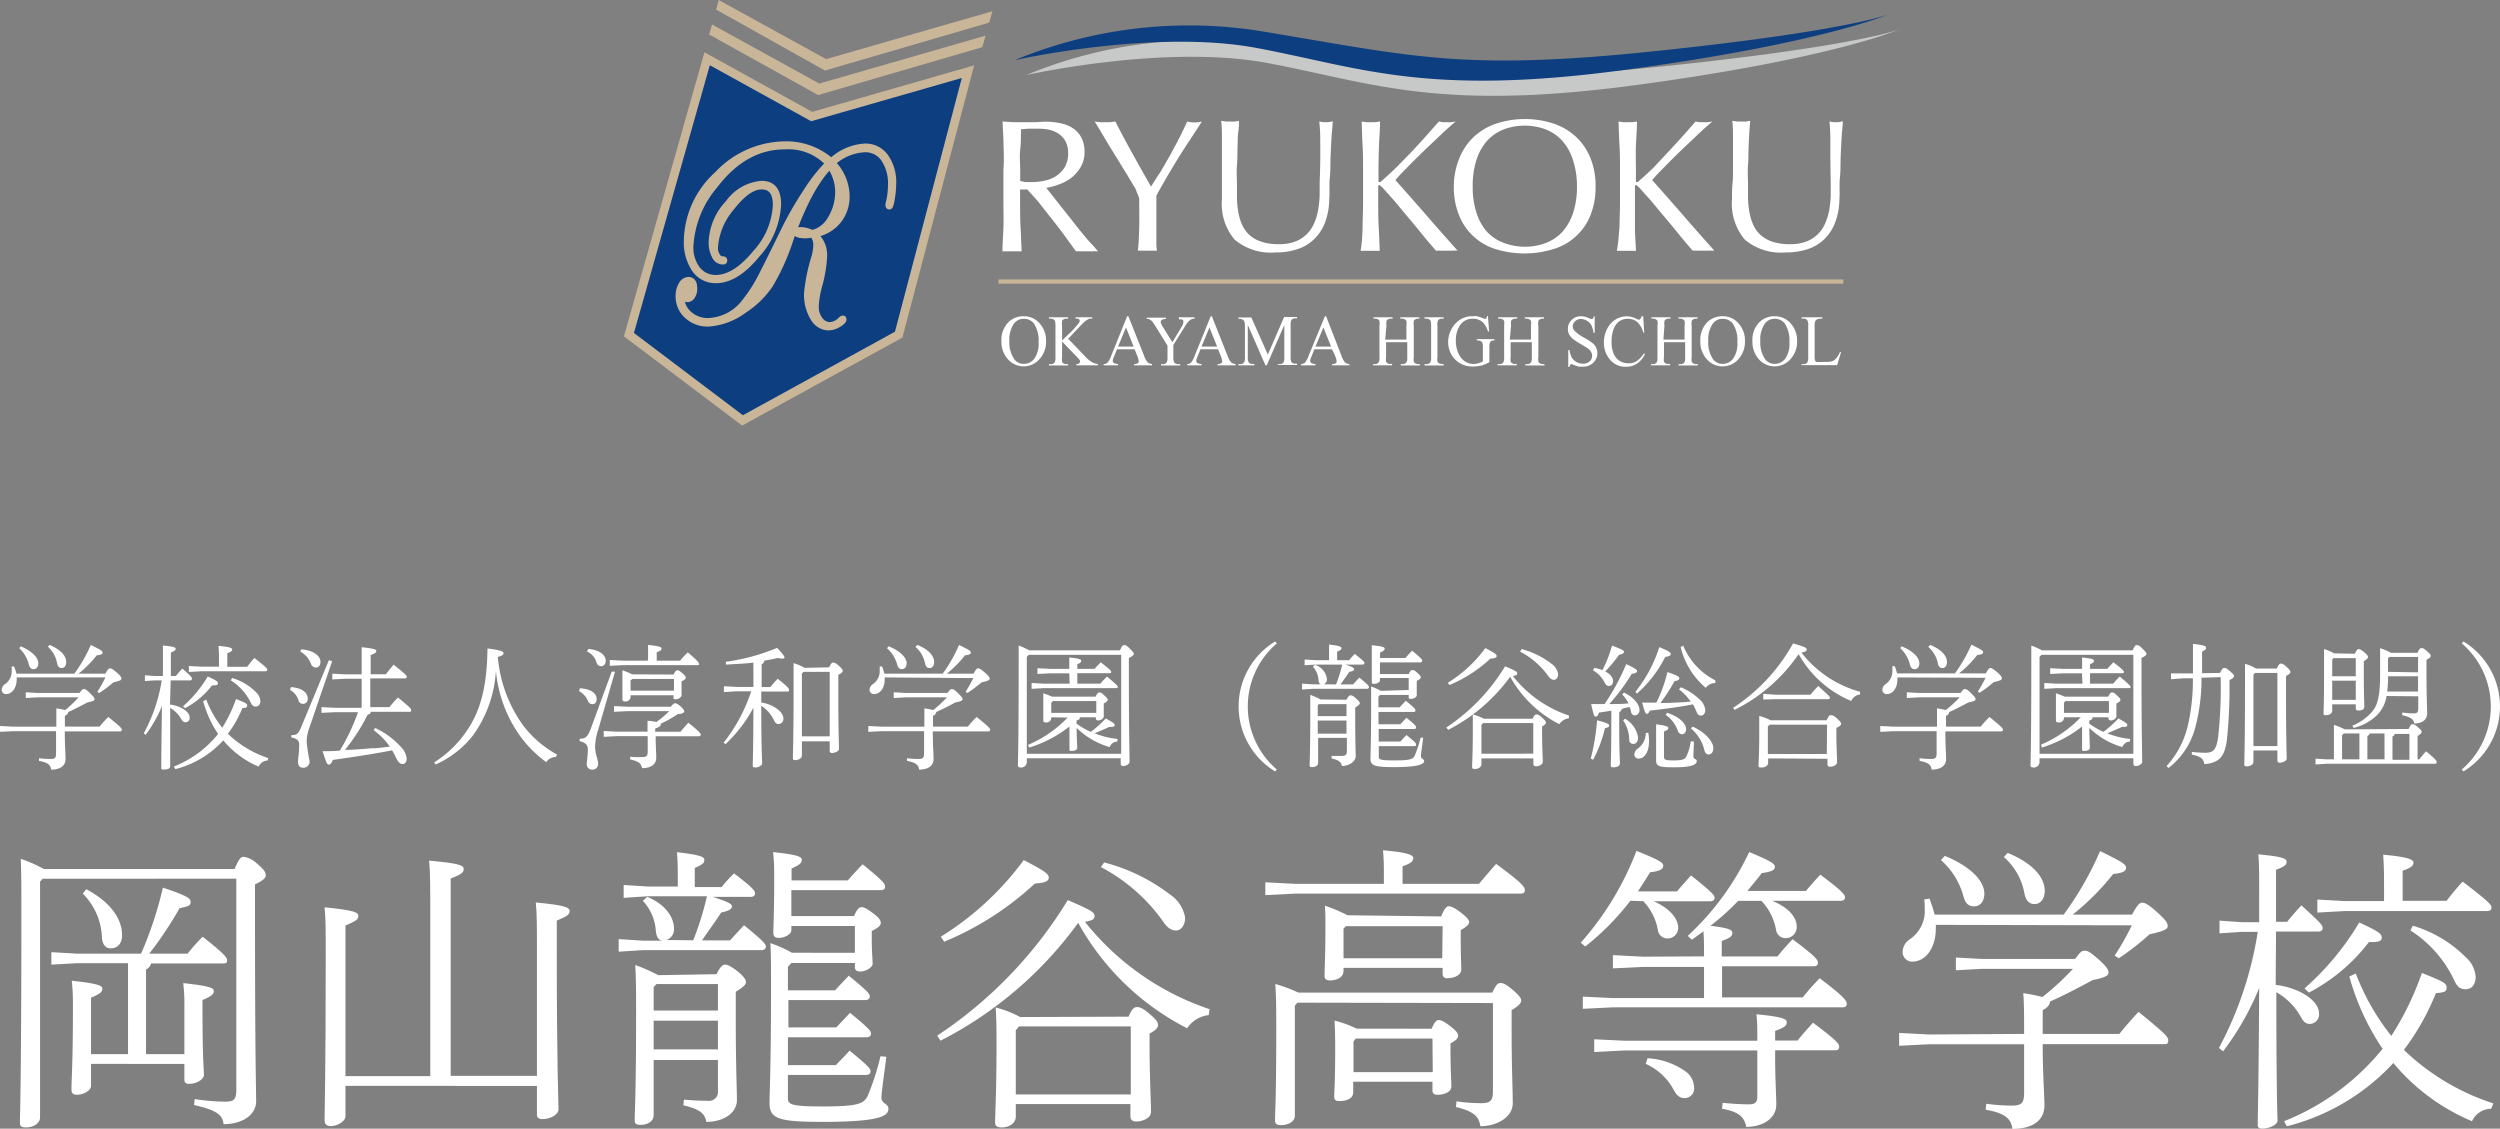 <svg xmlns="http://www.w3.org/2000/svg" viewBox="0 0 260.88 117.78"><rect x="0" y="0" width="260.88" height="117.78" fill="#808080" stroke="none"/><defs><style>.cls-1{fill:#c7c8c8;}.cls-2,.cls-4{fill:#0d3e80;}.cls-3{fill:#fff;}.cls-4,.cls-5,.cls-6{stroke:#c9b598;}.cls-4{stroke-width:0.91px;}.cls-5,.cls-7{fill:#c9b598;}.cls-5{stroke-linecap:round;stroke-linejoin:round;stroke-width:0.62px;}.cls-6{fill:none;stroke-width:0.44px;}</style></defs><g id="レイヤー_1" data-name="レイヤー 1"><path class="cls-1" d="M198.25,3.05s-4.17,1.72-24.2,3.82-25.23.61-40.5-1.94a47.47,47.47,0,0,0-26.48,2.91s14.49-3.27,25.22-1.26,17.6,5.08,38.25,2.32S198.25,3.05,198.25,3.05Z"/><path class="cls-2" d="M197.06,1.5s-4.17,1.72-24.19,3.82-25.24.6-40.52-1.94a47.5,47.5,0,0,0-26.47,2.9S120.37,3,131.1,5s17.61,5.08,38.25,2.32S197.06,1.5,197.06,1.5Z"/><path class="cls-3" d="M106.87,33a2.12,2.12,0,0,1,1.61.74,2.64,2.64,0,0,1,.68,1.85,2.68,2.68,0,0,1-.69,1.89,2.19,2.19,0,0,1-3.3,0,2.69,2.69,0,0,1-.67-1.9,2.63,2.63,0,0,1,.77-2A2.24,2.24,0,0,1,106.87,33Zm-.06.27a1.25,1.25,0,0,0-1,.5,2.91,2.91,0,0,0-.48,1.81,3.1,3.1,0,0,0,.5,1.89,1.2,1.2,0,0,0,1,.5,1.35,1.35,0,0,0,1.11-.55,2.76,2.76,0,0,0,.44-1.73,3.23,3.23,0,0,0-.48-1.92A1.3,1.3,0,0,0,106.81,33.27Z"/><path class="cls-3" d="M111.47,35.35l1.75,1.83a3.25,3.25,0,0,0,.74.62,1.38,1.38,0,0,0,.61.18v.14h-2.26V38a.46.46,0,0,0,.29-.07.21.21,0,0,0,.09-.16.29.29,0,0,0,0-.16,1.6,1.6,0,0,0-.21-.26l-1.65-1.71v1.62a1.7,1.7,0,0,0,0,.5.32.32,0,0,0,.15.16.59.59,0,0,0,.32.08h.16v.14h-2V38h.17a.51.51,0,0,0,.43-.18,1.21,1.21,0,0,0,.08-.56V34a1.83,1.83,0,0,0-.05-.51.33.33,0,0,0-.14-.15.62.62,0,0,0-.32-.09h-.17v-.14h2v.14h-.16a.72.72,0,0,0-.32.08.27.27,0,0,0-.15.18,1.62,1.62,0,0,0,0,.49v1.53l.48-.47a9.73,9.73,0,0,0,1.26-1.34.45.45,0,0,0,.1-.26.22.22,0,0,0-.08-.15.37.37,0,0,0-.24-.06h-.11v-.14h1.74v.14a1.26,1.26,0,0,0-.28,0,1.85,1.85,0,0,0-.31.16,2.58,2.58,0,0,0-.44.38c-.06.05-.29.3-.72.75Z"/><path class="cls-3" d="M118.4,36.45h-1.84l-.32.79a1,1,0,0,0-.12.43.25.25,0,0,0,.1.2.8.8,0,0,0,.45.11v.14h-1.5V38a.74.74,0,0,0,.39-.14,2.45,2.45,0,0,0,.39-.72L117.62,33h.13l1.65,4.16a2,2,0,0,0,.37.66.7.7,0,0,0,.45.16v.14h-1.88V38a.61.61,0,0,0,.39-.1.23.23,0,0,0,.1-.2,1.75,1.75,0,0,0-.14-.52Zm-.1-.28-.8-2-.83,2Z"/><path class="cls-3" d="M123,33.11h1.66v.14h-.09a.73.73,0,0,0-.26.08,1,1,0,0,0-.32.25,2.78,2.78,0,0,0-.36.52L122.44,36v1.25a1.11,1.11,0,0,0,.1.58A.54.54,0,0,0,123,38h.16v.14h-2V38h.17a.45.45,0,0,0,.42-.19,1.06,1.06,0,0,0,.08-.54V36.07l-1.3-2.1a4.68,4.68,0,0,0-.32-.46,1.09,1.09,0,0,0-.34-.22.37.37,0,0,0-.2,0v-.14h2v.14h-.1a.65.65,0,0,0-.31.08.29.29,0,0,0-.14.25,1.42,1.42,0,0,0,.22.48l1,1.61.93-1.55a1.17,1.17,0,0,0,.21-.51.32.32,0,0,0,0-.19.33.33,0,0,0-.14-.12.72.72,0,0,0-.29,0Z"/><path class="cls-3" d="M127.11,36.45h-1.84l-.32.79a1.23,1.23,0,0,0-.12.43.25.25,0,0,0,.1.2.8.8,0,0,0,.45.11v.14h-1.5V38a.74.74,0,0,0,.39-.14,2.24,2.24,0,0,0,.39-.72L126.34,33h.12l1.65,4.16a2,2,0,0,0,.37.66.7.7,0,0,0,.45.16v.14h-1.88V38a.61.61,0,0,0,.39-.1.23.23,0,0,0,.1-.2,1.75,1.75,0,0,0-.14-.52Zm-.1-.28-.8-2-.83,2Z"/><path class="cls-3" d="M132.05,38.12l-1.84-4.21v3.34a1.11,1.11,0,0,0,.1.58.51.51,0,0,0,.41.15h.17v.14h-1.66V38h.17a.48.48,0,0,0,.43-.19,1.19,1.19,0,0,0,.08-.54V34a1.35,1.35,0,0,0-.07-.48.47.47,0,0,0-.19-.18.86.86,0,0,0-.42-.07v-.14h1.35L132.3,37l1.7-3.92h1.35v.14h-.16a.49.49,0,0,0-.44.19,1.24,1.24,0,0,0-.07.54v3.27a1.14,1.14,0,0,0,.09.58.54.54,0,0,0,.42.15h.16v.14h-2V38h.17a.48.48,0,0,0,.43-.19,1.24,1.24,0,0,0,.07-.54V33.91l-1.83,4.21Z"/><path class="cls-3" d="M139,36.45h-1.84l-.32.79a1.23,1.23,0,0,0-.12.43.25.25,0,0,0,.1.2.8.8,0,0,0,.45.11v.14h-1.5V38a.74.74,0,0,0,.39-.14,2.24,2.24,0,0,0,.39-.72L138.26,33h.12L140,37.16a1.86,1.86,0,0,0,.36.66.7.7,0,0,0,.45.16v.14H139V38a.58.58,0,0,0,.38-.1.23.23,0,0,0,.1-.2,1.75,1.75,0,0,0-.14-.52Zm-.1-.28-.8-2-.83,2Z"/><path class="cls-3" d="M144.55,35.44h2.21V34a1.82,1.82,0,0,0,0-.5.38.38,0,0,0-.15-.16.62.62,0,0,0-.32-.09h-.17v-.14h2v.14H148a.69.69,0,0,0-.32.08.29.29,0,0,0-.15.19,1.65,1.65,0,0,0,0,.48v3.24a1.82,1.82,0,0,0,0,.5.35.35,0,0,0,.14.16A.64.64,0,0,0,148,38h.17v.14h-2V38h.17a.49.49,0,0,0,.42-.18,1,1,0,0,0,.09-.56V35.71h-2.21v1.53a1.7,1.7,0,0,0,0,.5.35.35,0,0,0,.14.16.61.61,0,0,0,.32.08h.17v.14h-2V38h.17a.49.49,0,0,0,.42-.18,1,1,0,0,0,.09-.56V34a1.7,1.7,0,0,0,0-.5.31.31,0,0,0-.14-.16.62.62,0,0,0-.32-.09h-.17v-.14h2v.14h-.17a.72.72,0,0,0-.32.08.36.36,0,0,0-.15.19,1.65,1.65,0,0,0,0,.48Z"/><path class="cls-3" d="M150.65,38v.14h-2V38h.17a.5.5,0,0,0,.43-.18,1,1,0,0,0,.09-.56V34a1.7,1.7,0,0,0-.05-.5.31.31,0,0,0-.14-.16.66.66,0,0,0-.33-.09h-.17v-.14h2v.14h-.17a.49.49,0,0,0-.42.18A1.12,1.12,0,0,0,150,34v3.24a1.82,1.82,0,0,0,0,.5.45.45,0,0,0,.15.16.61.61,0,0,0,.32.08Z"/><path class="cls-3" d="M155.27,33l.12,1.58h-.12a2.39,2.39,0,0,0-.48-.89,1.47,1.47,0,0,0-1.09-.43,1.55,1.55,0,0,0-1.39.75,2.9,2.9,0,0,0-.39,1.53,3.08,3.08,0,0,0,.26,1.3,1.94,1.94,0,0,0,.69.87,1.61,1.61,0,0,0,.87.27,2,2,0,0,0,1-.27V36.26a1.24,1.24,0,0,0-.06-.49.33.33,0,0,0-.17-.18.92.92,0,0,0-.4-.06v-.14h1.84v.14h-.08a.38.38,0,0,0-.38.19,1.3,1.3,0,0,0-.07.54v1.53a3.55,3.55,0,0,1-.79.34,3.48,3.48,0,0,1-.88.11,2.47,2.47,0,0,1-2.09-.94,2.54,2.54,0,0,1-.54-1.6,2.79,2.79,0,0,1,.3-1.27,2.73,2.73,0,0,1,1-1.11,2.36,2.36,0,0,1,1.24-.32,2.29,2.29,0,0,1,.47,0,4.57,4.57,0,0,1,.6.2,1,1,0,0,0,.27.08.15.15,0,0,0,.11-.07.56.56,0,0,0,.06-.25Z"/><path class="cls-3" d="M157.55,35.44h2.21V34a1.82,1.82,0,0,0,0-.5.38.38,0,0,0-.15-.16.62.62,0,0,0-.32-.09h-.17v-.14h2v.14H161a.72.72,0,0,0-.32.08.29.29,0,0,0-.15.19,1.65,1.65,0,0,0,0,.48v3.24a1.82,1.82,0,0,0,0,.5.42.42,0,0,0,.14.16A.67.67,0,0,0,161,38h.17v.14h-2V38h.17a.48.48,0,0,0,.42-.18,1,1,0,0,0,.09-.56V35.71h-2.21v1.53a1.7,1.7,0,0,0,0,.5.32.32,0,0,0,.15.16.55.55,0,0,0,.31.08h.18v.14h-2V38h.17a.49.49,0,0,0,.42-.18,1,1,0,0,0,.09-.56V34a1.7,1.7,0,0,0,0-.5.31.31,0,0,0-.14-.16.62.62,0,0,0-.32-.09h-.17v-.14h2v.14h-.18a.65.65,0,0,0-.31.08.33.33,0,0,0-.16.19,2.12,2.12,0,0,0,0,.48Z"/><path class="cls-3" d="M166.41,33v1.73h-.13a2.34,2.34,0,0,0-.22-.79,1.18,1.18,0,0,0-.47-.47,1.2,1.2,0,0,0-.62-.18.82.82,0,0,0-.61.24.72.72,0,0,0-.24.53.66.66,0,0,0,.15.42,4.3,4.3,0,0,0,1,.74,6.45,6.45,0,0,1,.91.58,1.43,1.43,0,0,1,.38.47,1.4,1.4,0,0,1,.13.57,1.32,1.32,0,0,1-.42,1,1.46,1.46,0,0,1-1.08.42,2.34,2.34,0,0,1-.39,0,3,3,0,0,1-.45-.13A1.92,1.92,0,0,0,164,38a.17.17,0,0,0-.14.06s-.06.11-.08.23h-.13V36.52h.13a2.35,2.35,0,0,0,.25.81,1.25,1.25,0,0,0,.47.44,1.38,1.38,0,0,0,.7.18.93.93,0,0,0,.69-.25.75.75,0,0,0,.25-.57.88.88,0,0,0-.09-.38,1.37,1.37,0,0,0-.3-.35c-.09-.07-.34-.23-.75-.47a7.29,7.29,0,0,1-.87-.57,1.55,1.55,0,0,1-.39-.47,1.25,1.25,0,0,1-.13-.57,1.27,1.27,0,0,1,.39-.93,1.35,1.35,0,0,1,1-.39,1.92,1.92,0,0,1,.8.2.84.84,0,0,0,.28.09.2.2,0,0,0,.15-.06.42.42,0,0,0,.09-.23Z"/><path class="cls-3" d="M171.47,33l.11,1.7h-.11a2.22,2.22,0,0,0-.62-1.1,1.5,1.5,0,0,0-1-.33,1.52,1.52,0,0,0-.86.25,1.75,1.75,0,0,0-.6.8,3.7,3.7,0,0,0-.22,1.38,3,3,0,0,0,.21,1.18,1.64,1.64,0,0,0,.62.77,1.78,1.78,0,0,0,.95.26,1.59,1.59,0,0,0,.82-.21,2.87,2.87,0,0,0,.78-.83l.1.08a2.45,2.45,0,0,1-.83,1,2,2,0,0,1-1.13.32,2.1,2.1,0,0,1-1.83-.93,2.69,2.69,0,0,1-.49-1.61,3,3,0,0,1,.32-1.38,2.46,2.46,0,0,1,.88-1,2.27,2.27,0,0,1,1.22-.34,2.16,2.16,0,0,1,1,.27.63.63,0,0,0,.21.08.24.24,0,0,0,.16-.07.56.56,0,0,0,.13-.28Z"/><path class="cls-3" d="M173.58,35.44h2.21V34a1.82,1.82,0,0,0,0-.5.33.33,0,0,0-.15-.16.62.62,0,0,0-.32-.09h-.17v-.14h2v.14H177a.72.72,0,0,0-.32.08.32.32,0,0,0-.15.19,1.65,1.65,0,0,0,0,.48v3.24a1.82,1.82,0,0,0,0,.5.38.38,0,0,0,.15.16A.61.61,0,0,0,177,38h.17v.14h-2V38h.17a.5.5,0,0,0,.43-.18,1.21,1.21,0,0,0,.08-.56V35.71h-2.21v1.53a1.7,1.7,0,0,0,0,.5.32.32,0,0,0,.15.16.59.59,0,0,0,.32.08h.17v.14h-2V38h.17a.51.51,0,0,0,.43-.18,1.21,1.21,0,0,0,.08-.56V34a1.41,1.41,0,0,0,0-.5.31.31,0,0,0-.14-.16.62.62,0,0,0-.32-.09h-.17v-.14h2v.14h-.17a.69.69,0,0,0-.32.08.29.29,0,0,0-.15.19,1.54,1.54,0,0,0,0,.48Z"/><path class="cls-3" d="M179.81,33a2.1,2.1,0,0,1,1.6.74,2.6,2.6,0,0,1,.68,1.85,2.72,2.72,0,0,1-.68,1.89,2.2,2.2,0,0,1-3.31,0,2.74,2.74,0,0,1-.67-1.9,2.63,2.63,0,0,1,.77-2A2.26,2.26,0,0,1,179.81,33Zm-.07.27a1.23,1.23,0,0,0-1,.5,2.91,2.91,0,0,0-.48,1.81,3.11,3.11,0,0,0,.49,1.89,1.21,1.21,0,0,0,1,.5,1.35,1.35,0,0,0,1.11-.55,2.76,2.76,0,0,0,.44-1.73,3.16,3.16,0,0,0-.48-1.92A1.3,1.3,0,0,0,179.74,33.27Z"/><path class="cls-3" d="M185.24,33a2.14,2.14,0,0,1,1.61.74,2.64,2.64,0,0,1,.68,1.85,2.68,2.68,0,0,1-.69,1.89,2.2,2.2,0,0,1-3.31,0,2.73,2.73,0,0,1-.66-1.9,2.59,2.59,0,0,1,.77-2A2.22,2.22,0,0,1,185.24,33Zm-.07.27a1.24,1.24,0,0,0-1,.5,2.91,2.91,0,0,0-.48,1.81,3.1,3.1,0,0,0,.5,1.89,1.19,1.19,0,0,0,1,.5,1.36,1.36,0,0,0,1.11-.55,2.77,2.77,0,0,0,.43-1.73,3.16,3.16,0,0,0-.48-1.92A1.28,1.28,0,0,0,185.17,33.27Z"/><path class="cls-3" d="M192,36.74l.12,0-.41,1.36H188V38h.18a.45.45,0,0,0,.43-.2,1.21,1.21,0,0,0,.08-.55V34a1.05,1.05,0,0,0-.1-.59.5.5,0,0,0-.41-.16H188v-.14h2.16v.14a1.34,1.34,0,0,0-.53.07.41.41,0,0,0-.21.2,1.62,1.62,0,0,0-.06.57v3.14a1,1,0,0,0,.06.42.3.3,0,0,0,.13.12,2.67,2.67,0,0,0,.55,0h.34a2.65,2.65,0,0,0,.77-.08,1,1,0,0,0,.4-.3A2.32,2.32,0,0,0,192,36.74Z"/><polygon class="cls-4" points="84.7 12.16 73.79 6.13 65.63 34.92 77.48 43.87 93.78 34.92 101.01 7.48 84.7 12.16"/><path class="cls-3" d="M104.72,15.22c0-.83-.07-1.68-.1-2.54l1.11.07c.37,0,.74,0,1.12,0s.75,0,1.12,0,.74-.05,1.12-.05a7.27,7.27,0,0,1,1.57.16,3.77,3.77,0,0,1,1.3.52,2.62,2.62,0,0,1,.89,1,3.08,3.08,0,0,1,.32,1.47,3,3,0,0,1-.42,1.62,4.1,4.1,0,0,1-1,1.12,5.1,5.1,0,0,1-1.31.68,5.9,5.9,0,0,1-1.26.33l.65.82.92,1.17,1.06,1.33c.36.47.71.91,1.06,1.34s.66.81,1,1.16.54.62.72.81a3.81,3.81,0,0,0-.59,0h-1.15a3.48,3.48,0,0,0-.57,0l-.9-1.24c-.39-.55-.84-1.14-1.32-1.76s-1-1.26-1.48-1.88-1-1.14-1.38-1.58h-.75v1.44c0,.86,0,1.71.05,2.55s.07,1.66.11,2.47c-.3,0-.62,0-1,0s-.66,0-1,0c0-.81.07-1.64.1-2.47s0-1.69,0-2.55V17.76C104.77,16.9,104.76,16.05,104.72,15.22ZM107,19l.72,0a6.31,6.31,0,0,0,1.26-.14,3.65,3.65,0,0,0,1.21-.48,3,3,0,0,0,.91-.92,2.75,2.75,0,0,0,.36-1.46,2.54,2.54,0,0,0-.28-1.27,2.25,2.25,0,0,0-.74-.79,2.84,2.84,0,0,0-1-.41,5.31,5.31,0,0,0-1-.1q-.69,0-1.14,0l-.76.06c0,.72,0,1.44-.08,2.14s0,1.41,0,2.12v1.12A3.49,3.49,0,0,0,107,19Z"/><path class="cls-3" d="M118.48,19.67c-.26-.42-.54-.89-.85-1.41l-1-1.63-1-1.62-.83-1.4-.57-.93.54.07a4.63,4.63,0,0,0,.54,0l.54,0,.54-.07c.58,1.14,1.18,2.26,1.79,3.36s1.25,2.24,1.93,3.43c.3-.47.62-1,1-1.55l1-1.73c.32-.59.64-1.18.94-1.77s.58-1.18.84-1.74a3,3,0,0,0,1.53,0c-.63,1-1.19,1.82-1.69,2.59s-.93,1.47-1.31,2.1-.71,1.19-1,1.7-.54.95-.75,1.36c0,.48,0,1,0,1.55s0,1.09,0,1.62,0,1,0,1.47,0,.81.07,1.09c-.3,0-.62,0-1,0s-.66,0-1,0c.08-.68.12-1.5.14-2.47s0-2,0-3Z"/><path class="cls-3" d="M137.77,14.76a17.12,17.12,0,0,0-.1-2.08l.41.07.4,0a2,2,0,0,0,.59-.1c0,.46-.08,1-.12,1.64s-.07,1.31-.1,2,0,1.47-.08,2.24,0,1.5-.06,2.22a7.2,7.2,0,0,1-.4,2.36,4.85,4.85,0,0,1-1.09,1.76,4.47,4.47,0,0,1-1.74,1.1,6.84,6.84,0,0,1-2.36.37,5.87,5.87,0,0,1-4.28-1.33,5.77,5.77,0,0,1-1.33-4.22c0-.61,0-1.16,0-1.64s0-1,0-1.46c0-1.1,0-2.07,0-2.92s0-1.57-.08-2.16l.51.07.51,0a2.86,2.86,0,0,0,.42,0l.42-.07c0,.29,0,.66-.07,1.13s-.06,1-.08,1.58,0,1.22-.06,1.9,0,1.39,0,2.12c0,.44,0,.91,0,1.38a9.22,9.22,0,0,0,.14,1.4,5.18,5.18,0,0,0,.38,1.29,3.23,3.23,0,0,0,.75,1.08,3.35,3.35,0,0,0,1.24.72,5.46,5.46,0,0,0,1.84.27,4.64,4.64,0,0,0,1.82-.31,3.56,3.56,0,0,0,1.21-.83,3.91,3.91,0,0,0,.73-1.17,6,6,0,0,0,.38-1.4,10.17,10.17,0,0,0,.14-1.45c0-.48,0-.93,0-1.33C137.79,17.2,137.78,15.77,137.77,14.76Z"/><path class="cls-3" d="M142.19,23.69c0-.84.05-1.69.05-2.55V17.76c0-.86,0-1.71-.05-2.54s-.06-1.68-.1-2.54l.49.07a3.59,3.59,0,0,0,.47,0l.47,0,.49-.07c0,.86-.08,1.71-.11,2.54s-.05,1.68-.05,2.54v1.08c0,.11,0,.16.12.16s.14-.06.27-.18c.46-.39.94-.84,1.45-1.33l1.52-1.55c.51-.54,1-1.08,1.51-1.64l1.43-1.62.41.07.39,0a3.59,3.59,0,0,0,.47,0l.48-.07c-.46.39-1,.86-1.55,1.39s-1.16,1.09-1.74,1.65-1.14,1.12-1.67,1.66-1,1-1.32,1.42q1.59,1.78,3.21,3.64c1.07,1.24,2.17,2.48,3.28,3.72a3.81,3.81,0,0,0-.59,0h-1.13a3.44,3.44,0,0,0-.54,0c-.47-.54-1-1.15-1.56-1.85s-1.12-1.36-1.66-2-1-1.23-1.47-1.74-.77-.88-1-1.09-.19-.16-.24-.16-.1,0-.1.12v1.71c0,.86,0,1.71.05,2.55s.07,1.66.11,2.47c-.3,0-.62,0-1,0s-.66,0-1,0C142.13,25.35,142.16,24.52,142.19,23.69Z"/><path class="cls-3" d="M152.3,16.48a6.17,6.17,0,0,1,1.51-2.21,6.49,6.49,0,0,1,2.32-1.37,9.65,9.65,0,0,1,6,0,6.49,6.49,0,0,1,2.32,1.37,6.17,6.17,0,0,1,1.51,2.21,7.71,7.71,0,0,1,.54,3,7.71,7.71,0,0,1-.54,3A6,6,0,0,1,162.08,26a10.28,10.28,0,0,1-6,0,6,6,0,0,1-3.83-3.55,7.71,7.71,0,0,1-.54-3A7.71,7.71,0,0,1,152.3,16.48Zm11.82.15a5.47,5.47,0,0,0-1.15-2,4.69,4.69,0,0,0-1.73-1.15,6.34,6.34,0,0,0-4.27,0,4.69,4.69,0,0,0-1.73,1.15,5.47,5.47,0,0,0-1.15,2,8.78,8.78,0,0,0-.41,2.82,8.72,8.72,0,0,0,.41,2.81,5.51,5.51,0,0,0,1.15,2A4.55,4.55,0,0,0,157,25.37a6.19,6.19,0,0,0,4.27,0A4.55,4.55,0,0,0,163,24.23a5.51,5.51,0,0,0,1.15-2,8.72,8.72,0,0,0,.41-2.81A8.78,8.78,0,0,0,164.12,16.63Z"/><path class="cls-3" d="M169,23.69c0-.84.05-1.69.05-2.55V17.76c0-.86,0-1.71-.05-2.54s-.07-1.68-.1-2.54l.49.07a3.59,3.59,0,0,0,.47,0l.47,0,.49-.07c0,.86-.08,1.71-.11,2.54s0,1.68,0,2.54v1.08c0,.11,0,.16.12.16s.14-.06.27-.18c.46-.39.94-.84,1.45-1.33L174,15.94c.51-.54,1-1.08,1.51-1.64l1.43-1.62.41.07.39,0a3.59,3.59,0,0,0,.47,0l.48-.07c-.46.39-1,.86-1.55,1.39s-1.16,1.09-1.74,1.65-1.14,1.12-1.67,1.66-1,1-1.32,1.42q1.59,1.78,3.21,3.64c1.07,1.24,2.17,2.48,3.28,3.72a3.81,3.81,0,0,0-.59,0h-1.13a3.44,3.44,0,0,0-.54,0c-.47-.54-1-1.15-1.56-1.85s-1.12-1.36-1.66-2-1-1.23-1.47-1.74-.77-.88-1-1.09-.19-.16-.24-.16-.1,0-.1.12v1.71c0,.86,0,1.71,0,2.55s.07,1.66.11,2.47c-.3,0-.62,0-1,0s-.66,0-1,0C168.88,25.35,168.92,24.52,169,23.69Z"/><path class="cls-3" d="M191,14.76a20.42,20.42,0,0,0-.09-2.08l.41.07.39,0a2,2,0,0,0,.59-.1c0,.46-.08,1-.12,1.64s-.07,1.31-.1,2,0,1.47-.08,2.24,0,1.5-.05,2.22a7.19,7.19,0,0,1-.41,2.36,4.83,4.83,0,0,1-1.08,1.76,4.54,4.54,0,0,1-1.74,1.1,6.92,6.92,0,0,1-2.36.37,5.85,5.85,0,0,1-4.28-1.33,5.78,5.78,0,0,1-1.34-4.22c0-.61,0-1.16.05-1.64s.05-1,.05-1.46c0-1.1,0-2.07,0-2.92s0-1.57-.07-2.16l.51.07.5,0a3,3,0,0,0,.43,0l.42-.07c0,.29-.05.66-.08,1.13s-.05,1-.08,1.58,0,1.22-.06,1.9,0,1.39,0,2.12c0,.44,0,.91,0,1.38a10.71,10.71,0,0,0,.14,1.4,6.19,6.19,0,0,0,.38,1.29,3.26,3.26,0,0,0,.76,1.08,3.39,3.39,0,0,0,1.23.72,5.52,5.52,0,0,0,1.85.27,4.59,4.59,0,0,0,1.81-.31,3.56,3.56,0,0,0,1.21-.83,3.72,3.72,0,0,0,.73-1.17,6.6,6.6,0,0,0,.39-1.4,10.15,10.15,0,0,0,.13-1.45c0-.48,0-.93,0-1.33C191,17.2,191,15.77,191,14.76Z"/><path class="cls-5" d="M93.21,19.19a9.76,9.76,0,0,1-.14,1.53c-.09.55-.18.83-.26.83s-.1-.05-.1-.14,0-.06,0-.12a7.65,7.65,0,0,0,.26-2,4.53,4.53,0,0,0-.74-2.71,2.32,2.32,0,0,0-2-1A5.32,5.32,0,0,0,86.88,17a5,5,0,0,1,1.47,3.43,4,4,0,0,1-.93,2.68A4,4,0,0,1,85,24.46a2.77,2.77,0,0,1,1,2.33,14.1,14.1,0,0,1-.53,3.1A9.45,9.45,0,0,0,85.13,32a2.19,2.19,0,0,0,.43,1.36,1.29,1.29,0,0,0,1,.56,1.69,1.69,0,0,0,1.2-.57.48.48,0,0,1,.18-.11c.05,0,.08,0,.08.11s-.19.32-.56.52a2.1,2.1,0,0,1-1,.3,1.87,1.87,0,0,1-1.6-1,4.65,4.65,0,0,1-.65-2.55A19,19,0,0,1,85,26.76a5,5,0,0,0,.18-1.2,1.64,1.64,0,0,0-.38-1.08c-.43.06-.67.08-.73.08-.66,0-1-.11-1-.33s.16-.22.49-.22a2.6,2.6,0,0,1,1.18.31,3,3,0,0,0,1.93-1.48A5.35,5.35,0,0,0,87.46,20a4.66,4.66,0,0,0-.76-2.52l-.1-.17c-1.45,1.47-2.82,4-4.11,7.67a23.13,23.13,0,0,1-2.15,4.78,9.59,9.59,0,0,1-2.73,2.64,7,7,0,0,1-3.7,1.37,3.13,3.13,0,0,1-2.22-.83,2.69,2.69,0,0,1-.88-2.06,2.16,2.16,0,0,1,.31-1.18.85.85,0,0,1,.72-.49c.41,0,.61.3.61.91a1.42,1.42,0,0,1-.21.78.59.59,0,0,1-.5.32c-.34,0-.51-.24-.49-.73,0-.19,0-.29,0-.29s-.16.24-.16.71a2.4,2.4,0,0,0,.81,1.85,2.92,2.92,0,0,0,2,.74,5.05,5.05,0,0,0,3.94-2.17,14.55,14.55,0,0,0,1.32-2c.39-.71,1.26-2.45,2.6-5.2A36.66,36.66,0,0,1,84.12,20a17.41,17.41,0,0,1,2.31-2.94,5.68,5.68,0,0,0-4.55-1.78q-4.18,0-7.29,4.09a10.67,10.67,0,0,0-2.54,6.31,3.72,3.72,0,0,0,.71,2.39A2.38,2.38,0,0,0,74.7,29c1.33,0,2.71-.87,4.13-2.59a8,8,0,0,0,2.13-5c0-1.3-.49-1.95-1.48-1.95s-2,.75-3.17,2.24a7.05,7.05,0,0,0-1.7,4.18,1.42,1.42,0,0,0,.24.83.67.67,0,0,0,.56.35c.11,0,.17,0,.17.12s-.06.11-.19.11a.94.94,0,0,1-.81-.58,3,3,0,0,1-.32-1.43A6.23,6.23,0,0,1,76,21.18a4.73,4.73,0,0,1,3.49-2c1.14,0,1.71.71,1.71,2.14A8.34,8.34,0,0,1,79,26.58q-2.18,2.66-4.29,2.66a2.62,2.62,0,0,1-2.21-1.12,5,5,0,0,1-.83-3,9.56,9.56,0,0,1,3.18-6.93,9.81,9.81,0,0,1,7-3.13,7.13,7.13,0,0,1,4.9,1.76,5.56,5.56,0,0,1,3.52-1.53,2.56,2.56,0,0,1,2.14,1.07A4.59,4.59,0,0,1,93.21,19.19Z"/><line class="cls-6" x1="104.19" y1="29.38" x2="192.35" y2="29.38"/><path class="cls-7" d="M74,3.6,85.37,9.92l17.14-5,.33-1.2-17.35,5L74.3,2.55Z"/><path class="cls-7" d="M74.73,1,86.08,7.36l17.15-5,.33-1.19-17.35,5L75,0Z"/><path class="cls-3" d="M5.88,75.83c0-.85,0-1.44,0-1.91a7.38,7.38,0,0,1,.92.18A12.68,12.68,0,0,0,8.2,72.77H3.92l-1.23.07v-.6l1.23.07H8.3c.26-.35.31-.4.44-.4s.23,0,.63.4.49.51.49.63,0,.22-.74.36c-.66.35-1.48.78-2,1,0,.17-.17.32-.35.4v1.12h3.62c.28-.33.59-.7.92-1,1.33,1.08,1.4,1.19,1.4,1.33s-.08.17-.22.17H6.76c0,1.38.08,2.39.08,2.88,0,.7-.54,1.11-1.5,1.11-.07-.46-.29-.73-1.27-.91l0-.28a8.49,8.49,0,0,0,1.19.08c.5,0,.59-.12.59-.63V76.3H1.4L0,76.37v-.61l1.4.07ZM1.74,70.69a.78.78,0,0,1,0,.22c0,.84-.46,1.52-1.12,1.52A.44.44,0,0,1,.18,72a.73.73,0,0,1,.31-.59A1.6,1.6,0,0,0,1.22,70a3.29,3.29,0,0,0,0-.45l.25,0a5.5,5.5,0,0,1,.25.75H7.76a15.67,15.67,0,0,0,1.72-3c1.08.54,1.22.63,1.22.79s-.14.25-.6.29a11.57,11.57,0,0,1-1.91,1.92H11c.26-.5.37-.56.48-.56s.26.06.7.44.49.51.49.65-.19.24-.85.38a12.32,12.32,0,0,1-1.47,1.11l-.19-.13A13,13,0,0,0,11,70.69Zm.43-3.25C3.43,68,4,68.65,4,69.22c0,.37-.2.61-.48.61s-.42-.16-.51-.49a3.46,3.46,0,0,0-1-1.7Zm3-.14c1.26.52,1.74,1.21,1.74,1.78,0,.4-.19.63-.48.63s-.42-.22-.48-.53A2.92,2.92,0,0,0,5,67.5Z"/><path class="cls-3" d="M17.74,73.52c1.13.14,2.05.75,2.05,1.36a.43.43,0,0,1-.43.49c-.2,0-.31-.11-.46-.36a3.11,3.11,0,0,0-1.14-1.14c0,4.89,0,5.75,0,6.07s-.35.36-.71.36c-.15,0-.22,0-.22-.16,0-.48,0-1.52.07-6.46a13.62,13.62,0,0,1-1.7,3l-.2-.15A17.27,17.27,0,0,0,16.88,71h-.76l-1,.07v-.6l1,.07H17v-.94c0-1.4,0-1.81,0-2.24,1.2.11,1.33.21,1.33.35s-.09.22-.5.38v2.45h.52c.2-.24.4-.48.68-.77,1,.87,1,.94,1,1.06s-.08.17-.22.17h-2ZM21.52,73a11,11,0,0,0,1.67,2.94,14.19,14.19,0,0,0,1.44-3c1.06.42,1.16.49,1.16.69s-.08.22-.5.27a11.64,11.64,0,0,1-1.51,2.67A11,11,0,0,0,28,79.11l-.1.26A1,1,0,0,0,27,80a9.66,9.66,0,0,1-3.7-2.74,10.16,10.16,0,0,1-5,3L18.13,80a11.24,11.24,0,0,0,4.63-3.41,11.77,11.77,0,0,1-1.56-3.41Zm-2.42.7a12.66,12.66,0,0,0,2.58-3.11c.9.42,1.06.53,1.06.72s-.18.21-.53.21h-.08a8.68,8.68,0,0,1-2.82,2.38ZM22.85,69c0-.61,0-1-.05-1.6,1.14.1,1.43.22,1.43.36s-.07.24-.51.4v1.42h2.07c.22-.29.51-.64.76-.92,1.26,1,1.34,1.09,1.34,1.22s-.08.17-.22.17H21l-1.29.07V69.5l1.29.07h1.86Zm1.37,1.75a5.76,5.76,0,0,1,2.51,1.5,1.36,1.36,0,0,1,.44.89c0,.39-.21.59-.48.59s-.4-.14-.52-.41A5.74,5.74,0,0,0,24.09,71Z"/><path class="cls-3" d="M30.37,71.7c1.21.09,1.74.62,1.74,1.19a.49.49,0,0,1-.49.56.47.47,0,0,1-.48-.39A1.77,1.77,0,0,0,30.26,72ZM34.66,69l-2.37,6.93A4.28,4.28,0,0,0,32,77.38a17.36,17.36,0,0,0,.3,2,.64.64,0,0,1-.71.73c-.31,0-.49-.22-.49-.62s.12-.82.12-1.79c0-.38-.18-.63-.82-.74v-.25c.59,0,.74-.13,1.07-.93l2.85-6.89Zm-3.22-1.24c1.3.1,2,.7,2,1.31,0,.36-.2.59-.47.59a.56.56,0,0,1-.53-.41A2.36,2.36,0,0,0,31.34,68Zm6.3,3.07H36.05l-1.37.07v-.6l1.37.07h1.69V70c0-1.26,0-1.79,0-2.46,1.35.14,1.53.24,1.53.39s-.11.25-.59.43v2h1.59c.21-.28.44-.56.8-1,1.26,1,1.38,1.14,1.38,1.26s-.08.17-.21.17H38.64v3h2c.29-.36.56-.68.89-1,1.32,1.06,1.38,1.19,1.38,1.33s-.08.16-.22.16h-4c0,.17-.11.26-.32.28A19.71,19.71,0,0,1,36,78.25c1,0,1.88-.1,2.82-.17.62,0,1.24-.1,1.86-.17A7.49,7.49,0,0,0,39,76.2l.13-.24a8.33,8.33,0,0,1,2.72,2,2,2,0,0,1,.59,1.21c0,.32-.18.56-.41.56s-.45-.14-.67-.6c-.13-.27-.28-.55-.44-.83-2.17.42-4.11.7-6.19,1-.14.38-.27.49-.43.49s-.28-.26-.63-1.4c.62,0,1.22,0,1.8-.07a21.67,21.67,0,0,0,1.89-4H34.92l-1.37.07v-.6l1.37.07h2.82Z"/><path class="cls-3" d="M45.32,79.55a11.64,11.64,0,0,0,3.4-3.3c1.51-2.21,2.1-4.83,2.15-8.58,1.43.18,1.67.32,1.67.48s-.09.27-.59.4a14.3,14.3,0,0,0,2.58,7.07,11.18,11.18,0,0,0,3.6,3.12L58,79H58a1.18,1.18,0,0,0-1,.53,12.26,12.26,0,0,1-3.09-3.26A13.92,13.92,0,0,1,51.75,70a12.8,12.8,0,0,1-2.37,6.71,10.2,10.2,0,0,1-3.93,3.07Z"/><path class="cls-3" d="M60.52,71.82c1.18.08,1.74.54,1.74,1.12,0,.3-.13.54-.44.54a.5.5,0,0,1-.48-.36,2,2,0,0,0-.92-1Zm3.66-1.73-1.74,6a6.36,6.36,0,0,0-.34,1.77c0,.92.31,1.3.31,1.85a.57.57,0,0,1-.63.6.54.54,0,0,1-.55-.6c0-.27.11-.87.11-1.43s-.19-.76-.85-.94l0-.25c.59,0,.81-.17,1.14-1l2.2-6ZM61.4,67.72c1.22.1,1.81.68,1.81,1.22,0,.37-.21.58-.48.58a.49.49,0,0,1-.48-.39,1.79,1.79,0,0,0-1-1.15Zm6.17,8.63c0-.32,0-.64,0-1.13.41,0,.71.08.93.12a9.47,9.47,0,0,0,1.33-1.13H65.45l-1.38.07v-.6l1.38.07H70c.14-.18.32-.37.44-.37s.36.13.63.38.33.38.33.48-.16.26-.67.28a12.29,12.29,0,0,1-1.78,1,.18.18,0,0,1,0,.09c0,.11-.11.25-.58.42v.33h2.64c.23-.28.53-.63.82-.94,1.18.94,1.29,1.13,1.29,1.24s-.08.17-.22.17H68.42c0,1.06.06,1.65.06,2.26S68,80.16,67,80.16c-.1-.5-.33-.7-1.24-.91l0-.28A8.71,8.71,0,0,0,67,79c.5,0,.59-.13.59-.63V76.82H64.36L63,76.89v-.61l1.37.07Zm.06-7.62c0-.56,0-.82,0-1.43,1.24.13,1.4.23,1.4.37s-.06.24-.5.39v.88h2.44a7.25,7.25,0,0,1,.81-.86c1,.85,1.16,1.07,1.16,1.19s0,.14-.17.14H65l-1.37.07v-.61l1.37.07h2.6Zm2.66,1.66c.15-.3.23-.44.4-.44s.24.07.52.31.35.35.35.46-.11.23-.44.38v.42c0,.45,0,.74,0,1s-.32.45-.62.45c-.15,0-.22,0-.22-.18v-.24H65.8v.17a.51.51,0,0,1-.56.48c-.21,0-.29-.06-.29-.21,0-.38,0-.87,0-1.59,0-.56,0-.87,0-1.45a6.12,6.12,0,0,1,1,.42ZM66,70.85,65.8,71v1.07h4.53V70.85Z"/><path class="cls-3" d="M79.44,73.3c1.31.22,2.31,1,2.31,1.68a.54.54,0,0,1-.48.58c-.23,0-.37-.12-.49-.37a3.69,3.69,0,0,0-1.34-1.54c0,4.55.09,5.56.09,6,0,.24-.4.44-.69.44s-.29-.1-.29-.24c0-.46.06-1.47.07-6a14.58,14.58,0,0,1-2.91,3.8l-.2-.15a17.45,17.45,0,0,0,2.88-5.36H76.84l-1.3.08v-.61l1.3.07h1.78V69.15c-.88.1-1.8.14-2.87.2l0-.29a21.76,21.76,0,0,0,5.34-1.45c.75.76.79,1,.79,1s-.06.12-.21.12a2.33,2.33,0,0,1-.51-.07c-.48.12-1,.2-1.41.29a.4.4,0,0,1-.27.36V71.7h.91a8,8,0,0,1,.77-.87c1,.8,1.18,1,1.18,1.17s-.08.16-.22.16H79.44Zm7.08-3.66c.19-.4.29-.5.4-.5s.25,0,.6.32.42.44.42.55-.13.26-.46.4v2.11c0,3.83.07,5,.07,5.65,0,.23-.47.41-.73.41a.22.22,0,0,1-.24-.22v-1h-2.9v1.48c0,.29-.37.48-.67.48s-.27-.1-.27-.26c0-.56.07-2.1.07-6.66,0-1.74,0-2.47,0-3.2a5.28,5.28,0,0,1,1.15.49Zm.06.47H83.85l-.17.18v6.55h2.9Z"/><path class="cls-3" d="M96.46,75.83c0-.85,0-1.44,0-1.91a7.38,7.38,0,0,1,.92.18,13.58,13.58,0,0,0,1.44-1.33H94.5l-1.24.07v-.6l1.24.07h4.38c.26-.35.31-.4.43-.4s.24,0,.64.4.49.51.49.63,0,.22-.74.36c-.66.35-1.48.78-2,1a.5.5,0,0,1-.34.4v1.12H101c.27-.33.59-.7.92-1,1.33,1.08,1.4,1.19,1.4,1.33s-.08.17-.22.17H97.34c0,1.38.08,2.39.08,2.88,0,.7-.55,1.11-1.51,1.11-.07-.46-.29-.73-1.26-.91l0-.28a8.49,8.49,0,0,0,1.19.08c.49,0,.59-.12.59-.63V76.3H92l-1.39.07v-.61l1.39.07Zm-4.14-5.14a1.55,1.55,0,0,1,0,.22c0,.84-.45,1.52-1.11,1.52a.45.45,0,0,1-.47-.43.72.72,0,0,1,.32-.59A1.62,1.62,0,0,0,91.8,70c0-.16,0-.3,0-.45l.25,0a7.33,7.33,0,0,1,.24.75h6.08a15.14,15.14,0,0,0,1.71-3c1.09.54,1.23.63,1.23.79s-.14.25-.61.29a11.53,11.53,0,0,1-1.9,1.92h2.79c.26-.5.37-.56.48-.56s.26.06.7.44.5.51.5.65-.2.24-.85.38a14.17,14.17,0,0,1-1.47,1.11l-.19-.13a14.86,14.86,0,0,0,.81-1.43Zm.42-3.25c1.26.52,1.87,1.21,1.87,1.78,0,.37-.21.61-.48.61s-.43-.16-.51-.49a3.48,3.48,0,0,0-1.06-1.7Zm3-.14c1.26.52,1.74,1.21,1.74,1.78,0,.4-.19.63-.48.63s-.43-.22-.48-.53a3,3,0,0,0-1-1.68Z"/><path class="cls-3" d="M116.88,67.86c.2-.49.3-.54.42-.54s.24,0,.57.34.45.44.45.56-.12.25-.52.44v1.61c0,6.2.07,8,.07,9.23,0,.24-.39.44-.68.44a.23.23,0,0,1-.24-.25v-.56h-9.8v.43a.59.59,0,0,1-.63.53c-.22,0-.3-.08-.3-.22,0-.42.08-2.42.08-10.17,0-.79,0-1.55,0-2.33a6.9,6.9,0,0,1,1.1.49Zm-9.54.47-.19.22V78.66H117V68.33Zm2.36,6.52v.06a.49.49,0,0,1-.54.48c-.21,0-.29-.06-.29-.21s0-.68,0-1.75c0-.4,0-.66,0-1.08a6.79,6.79,0,0,1,.91.35h4.55c.18-.38.26-.44.39-.44s.19,0,.52.31.35.35.35.46-.11.23-.41.38v.23c0,.46,0,.85,0,1.1s-.33.44-.59.44a.22.22,0,0,1-.24-.23v-.1h-1.66c0,.22-.16.3-.35.33v.33a7.6,7.6,0,0,0,1.49.86,11.75,11.75,0,0,0,1.56-1.4c.84.46.93.56.93.7s-.11.19-.58.19c-.42.2-1,.45-1.52.66a9,9,0,0,0,2.39.59v.27a.87.87,0,0,0-.81.58,8.18,8.18,0,0,1-3.45-2c0,1,.06,1.8.06,2.06s-.29.34-.61.34c-.13,0-.2,0-.2-.16,0-.36,0-1.23,0-2.39a12.92,12.92,0,0,1-4.2,2.2l-.12-.28a12.47,12.47,0,0,0,4.13-2.85Zm1.88-4.59h-1.94l-1.38.07v-.6l1.38.07h1.94c0-.52,0-.89,0-1.19,1.11.11,1.25.21,1.25.35s-.08.21-.41.35v.49h1.8c.19-.23.42-.46.64-.69,1,.77,1.09.9,1.09,1s0,.14-.18.14h-3.35v1.09h2.41a7.78,7.78,0,0,1,.69-.74c1,.84,1.12,1,1.12,1.06s0,.15-.17.15h-7.59l-1.23.07v-.61l1.23.07h2.74Zm-1.71,2.9-.17.17v1.06h4.7V73.16Z"/><path class="cls-3" d="M133.24,67.14a8.66,8.66,0,0,0,0,13.16l-.18.2a7.94,7.94,0,0,1,0-13.56Z"/><path class="cls-3" d="M139.42,71.42a13.75,13.75,0,0,0,.64-2.07h-2.78l-1.14.07v-.6l1.14.07h1.41v-.24c0-.53,0-1,0-1.39,1.12.13,1.29.23,1.29.37s-.08.22-.45.37v.89h1.26a5.88,5.88,0,0,1,.59-.65c.87.69,1,.83,1,.94s-.09.17-.22.17h-1.77c.76.25.91.34.91.48s-.13.21-.5.28c-.35.53-.63.92-.92,1.31h1.32c.2-.22.43-.49.65-.71.95.77,1,.89,1,1s-.08.17-.22.17H137l-1.13.07v-.61l1.13.07h.88c-.18,0-.26-.19-.29-.43a2.33,2.33,0,0,0-.59-1.42l.21-.18a1.76,1.76,0,0,1,1.26,1.49.53.53,0,0,1-.35.54Zm1.09,1.6c.18-.36.31-.46.4-.46s.26,0,.56.29.43.41.43.53-.14.24-.48.45v1.4c0,2.15.05,3.21.05,3.7s-.64,1-1.44,1c-.08-.42-.32-.6-1.08-.79l0-.26c.48,0,.82,0,1.12,0s.48-.12.48-.47V77h-3v2.6c0,.27-.25.45-.63.45-.22,0-.26-.08-.26-.22s.07-1.35.07-5.1c0-.83,0-1.45,0-2.22a8.4,8.4,0,0,1,1.08.48Zm-3,.6v1.11h3V73.48h-2.89Zm0,2.94h3V75.19h-3ZM147,72V70.75h-3V71c0,.18-.3.36-.59.36s-.26-.07-.26-.24,0-1,0-2.45c0-.57,0-.87,0-1.34,1.2.12,1.34.22,1.34.36s-.1.24-.48.41v.56h2.65c.22-.26.45-.51.7-.76,1,.83,1.05.93,1.05,1.05s-.08.17-.22.17H144v1.22h3c.15-.35.26-.42.36-.42s.23,0,.54.29.36.35.36.46-.08.21-.42.38v.35c0,.58,0,1,0,1.17s-.33.36-.59.36-.25-.07-.25-.2v-.21h-3l-.16.19v1.1h2.22c.2-.22.42-.46.64-.68.95.77,1,.86,1,1s-.08.16-.22.16h-3.63v1.29h2.27c.21-.22.43-.46.65-.68.94.77,1,.87,1,1s-.08.17-.21.17h-3.69v1.31h2.26c.2-.22.42-.46.64-.68.95.77,1,.86,1,1s-.08.16-.22.16h-3.67v1.1c0,.31.17.39,1.68.39,1.7,0,1.9-.16,2.07-.5a11.41,11.41,0,0,0,.61-1.87l.27,0c-.08.69-.23,1.65-.23,1.93s.33.27.33.52-.4.62-3.09.62c-2.13,0-2.51-.16-2.51-.89,0-.4.07-1.75.07-5.35,0-1,0-1.57,0-2.17a5.2,5.2,0,0,1,1,.45Z"/><path class="cls-3" d="M150.92,75.92a20.26,20.26,0,0,0,6.14-6.39c1.17.49,1.27.59,1.27.74s-.09.21-.46.28a12.52,12.52,0,0,0,5.85,4.12l0,.28a1.41,1.41,0,0,0-1,.62,12.18,12.18,0,0,1-5.13-4.95,18.33,18.33,0,0,1-6.46,5.54Zm.16-4.67A13.93,13.93,0,0,0,155,67.63c.94.49,1.18.64,1.18.82s-.22.26-.66.28a14.26,14.26,0,0,1-4.26,2.75ZM159.93,75c.17-.39.28-.44.4-.44s.26,0,.6.33.39.39.39.52-.13.25-.4.39v.58c0,1.45.07,2.59.07,3.12,0,.28-.37.46-.7.46-.18,0-.28-.08-.28-.26v-.56h-5.42v.58c0,.33-.31.52-.65.52s-.32-.07-.32-.24c0-.35.07-1.55.07-3.62,0-.66,0-1.17,0-1.82a4.87,4.87,0,0,1,1.15.44Zm-5.34.65v3H160v-3.2h-5.24Zm4.19-7.92a8.72,8.72,0,0,1,3.1,1.52,1.6,1.6,0,0,1,.71,1.09c0,.38-.2.6-.42.6s-.41-.11-.63-.43A8.42,8.42,0,0,0,158.63,68Z"/><path class="cls-3" d="M166,79.16a23.38,23.38,0,0,0,.66-4c1.1.3,1.26.4,1.26.55s-.11.21-.44.27a13.68,13.68,0,0,1-1.23,3.3Zm2.15-5c-.44.08-.86.14-1.3.2-.1.33-.2.42-.34.42s-.22-.17-.47-1.31l.73,0,.67,0a23.43,23.43,0,0,0,2.26-4.17c.94.45,1.13.59,1.13.73s-.15.24-.55.28a20.86,20.86,0,0,1-2.35,3.16c.66,0,1.34,0,2-.07a3.05,3.05,0,0,0-.65-.93l.19-.2c1.06.52,1.61,1.26,1.61,1.81a.51.51,0,0,1-.48.57c-.21,0-.36-.14-.41-.41s-.07-.3-.11-.44c-.29,0-.58.11-.85.18a.39.39,0,0,1-.26.33V76c0,2.31.07,3.29.07,3.64s-.39.43-.68.43-.27-.09-.27-.23c0-.52.05-1.61.05-3.88Zm-1.79-4.47a4.42,4.42,0,0,1,.86.24,13.8,13.8,0,0,0,1-2.56c1.13.43,1.24.51,1.24.65s-.14.24-.51.31a16,16,0,0,1-1.44,1.74c.58.29.82.69.82,1s-.16.51-.42.51-.36-.15-.48-.39a3.08,3.08,0,0,0-1.2-1.24ZM169.57,75a2.7,2.7,0,0,1,1.37,2c0,.38-.22.63-.49.63a.42.42,0,0,1-.44-.46,3.69,3.69,0,0,0-.63-2ZM172,76.47a4.41,4.41,0,0,1,.08.85c0,1.2-.49,1.84-1.09,1.84a.41.41,0,0,1-.44-.44.79.79,0,0,1,.38-.62,2,2,0,0,0,.81-1.62Zm-1.34-4.28a14.44,14.44,0,0,0,2.49-4.66c1.07.43,1.2.59,1.2.73s-.2.25-.58.29a12.72,12.72,0,0,1-2.95,3.83Zm4.74-.47a6.45,6.45,0,0,1,2.08,1.38,1.69,1.69,0,0,1,.47,1c0,.35-.2.57-.45.57s-.35-.12-.46-.39-.24-.53-.37-.78c-1.65.32-2.87.46-4.52.66-.09.22-.16.33-.29.33s-.22-.12-.5-1.17h1.49A15.11,15.11,0,0,0,174,70.13c1.07.37,1.24.49,1.24.65s-.13.22-.51.31a18.91,18.91,0,0,1-1.46,2.27c1.06,0,2.1-.06,3.16-.14a5.55,5.55,0,0,0-1.23-1.29Zm1.36,5.66c0,.58-.05,1.19-.05,1.54s.35.25.35.49c0,.45-.74.66-2.38.66s-1.86-.13-1.86-.75c0-.28,0-1.27,0-2.24,0-.63,0-.89,0-1.5,1.07.14,1.27.25,1.27.38s-.08.23-.45.37V79c0,.28.18.35,1,.35s1.16-.08,1.32-.39a5,5,0,0,0,.47-1.6Zm-2.81-3c1.28.4,2,1.12,2,1.71,0,.33-.2.53-.42.53s-.39-.16-.47-.42a3.28,3.28,0,0,0-1.23-1.59Zm1.7-7A7.09,7.09,0,0,0,179,71l0,.28h0a1.19,1.19,0,0,0-1,.5,8.06,8.06,0,0,1-2.62-4.26Zm1,8.45c1.33.6,2.14,1.58,2.14,2.24,0,.45-.24.66-.48.66s-.38-.16-.46-.46A4.21,4.21,0,0,0,176.44,76Z"/><path class="cls-3" d="M180.86,73.86a19.08,19.08,0,0,0,6.25-6.72c1.28.37,1.42.47,1.42.63s-.08.23-.55.33a11.7,11.7,0,0,0,6.12,4.09l0,.28a1.14,1.14,0,0,0-.92.68,11.28,11.28,0,0,1-5.49-4.89A17.57,17.57,0,0,1,181,74.08Zm3.65,5.28v.44c0,.32-.31.51-.68.51s-.32-.07-.32-.23c0-.43.07-1.15.07-3.32,0-.66,0-1.17,0-1.83a5.73,5.73,0,0,1,1.18.45h5.86c.2-.47.3-.53.43-.53s.27,0,.64.34.43.44.43.57-.12.25-.49.42v.58c0,1.63.07,2.35.07,3,0,.29-.4.47-.73.47a.24.24,0,0,1-.27-.27v-.56Zm.81-6.64h3.6a11.76,11.76,0,0,1,.82-.91c1.1,1,1.22,1.11,1.22,1.21s-.08.16-.22.16h-5.42L184,73v-.6Zm5.34,3.12h-6l-.18.19v2.87h6.15Z"/><path class="cls-3" d="M202.13,75.83c0-.85,0-1.44,0-1.91a7.38,7.38,0,0,1,.92.18,12.68,12.68,0,0,0,1.44-1.33h-4.28l-1.23.07v-.6l1.23.07h4.38c.26-.35.31-.4.44-.4s.23,0,.63.4.49.51.49.63,0,.22-.74.36c-.66.35-1.48.78-2,1a.5.5,0,0,1-.34.4v1.12h3.62c.28-.33.59-.7.92-1,1.33,1.08,1.4,1.19,1.4,1.33s-.08.17-.22.17H203c0,1.38.08,2.39.08,2.88,0,.7-.55,1.11-1.51,1.11-.06-.46-.28-.73-1.26-.91l0-.28a8.49,8.49,0,0,0,1.19.08c.5,0,.59-.12.59-.63V76.3h-4.48l-1.4.07v-.61l1.4.07ZM198,70.69a1.55,1.55,0,0,1,0,.22c0,.84-.45,1.52-1.11,1.52a.44.44,0,0,1-.46-.43.73.73,0,0,1,.31-.59,1.62,1.62,0,0,0,.73-1.44,3.29,3.29,0,0,0,0-.45l.25,0a5.49,5.49,0,0,1,.24.75H204a15.67,15.67,0,0,0,1.72-3c1.08.54,1.22.63,1.22.79s-.14.25-.61.29a11.53,11.53,0,0,1-1.9,1.92h2.8c.26-.5.37-.56.48-.56s.26.06.7.44.49.51.49.65-.19.24-.85.38a13.18,13.18,0,0,1-1.47,1.11l-.19-.13a14.86,14.86,0,0,0,.81-1.43Zm.43-3.25c1.26.52,1.86,1.21,1.86,1.78,0,.37-.2.61-.48.61s-.42-.16-.51-.49a3.46,3.46,0,0,0-1-1.7Zm3-.14c1.26.52,1.74,1.21,1.74,1.78,0,.4-.19.63-.48.63s-.43-.22-.48-.53a3,3,0,0,0-1-1.68Z"/><path class="cls-3" d="M222.55,67.86c.21-.49.3-.54.43-.54s.23,0,.56.34.45.44.45.56-.12.25-.52.44v1.61c0,6.2.07,8,.07,9.23,0,.24-.39.44-.67.44a.24.24,0,0,1-.25-.25v-.56h-9.79v.43a.59.59,0,0,1-.64.53c-.22,0-.3-.08-.3-.22,0-.42.08-2.42.08-10.17,0-.79,0-1.55,0-2.33a6.47,6.47,0,0,1,1.1.49Zm-9.53.47-.19.22V78.66h9.79V68.33Zm2.36,6.52v.06a.5.5,0,0,1-.55.48c-.21,0-.29-.06-.29-.21s0-.68,0-1.75c0-.4,0-.66,0-1.08a6.26,6.26,0,0,1,.91.35H220c.18-.38.26-.44.39-.44s.19,0,.52.31.36.35.36.46-.11.23-.42.38v.23c0,.46,0,.85,0,1.1s-.32.44-.59.44a.22.22,0,0,1-.24-.23v-.1h-1.66c0,.22-.15.3-.34.33v.33a7.52,7.52,0,0,0,1.48.86,11.75,11.75,0,0,0,1.56-1.4c.84.46.93.56.93.7s-.11.19-.57.19c-.43.2-1,.45-1.53.66a9,9,0,0,0,2.39.59v.27a.87.87,0,0,0-.81.58,8.14,8.14,0,0,1-3.44-2c0,1,.05,1.8.05,2.06s-.29.34-.6.34c-.14,0-.21,0-.21-.16,0-.36,0-1.23,0-2.39a12.92,12.92,0,0,1-4.2,2.2L213,77.7a12.47,12.47,0,0,0,4.13-2.85Zm1.88-4.59h-1.95l-1.37.07v-.6l1.37.07h1.95a11.84,11.84,0,0,0,0-1.19c1.12.11,1.25.21,1.25.35s-.08.21-.41.35v.49h1.8c.19-.23.42-.46.64-.69,1,.77,1.09.9,1.09,1s0,.14-.18.14h-3.35v1.09h2.42a6.53,6.53,0,0,1,.68-.74c1,.84,1.13,1,1.13,1.06s0,.15-.18.15h-7.59l-1.23.07v-.61l1.23.07h2.75Zm-1.72,2.9-.16.17v1.06h4.69V73.16Z"/><path class="cls-3" d="M231.67,70.22c.22-.46.3-.52.42-.52s.21,0,.55.29.48.42.48.55-.1.25-.47.43a52.93,52.93,0,0,1-.27,6.25c-.21,1.63-.74,2.4-2.35,2.52-.09-.58-.39-.8-1.31-1l0-.28a11.88,11.88,0,0,0,1.45.09c.79,0,1.11-.34,1.29-1.57a46.93,46.93,0,0,0,.27-6.32l-2,.06a19.74,19.74,0,0,1-.71,5.42,7.87,7.87,0,0,1-2.73,4l-.21-.19a9.5,9.5,0,0,0,2.17-4,20.83,20.83,0,0,0,.58-5.17l-1,0-1.28.1v-.61l1.29,0,1,0v-.52c0-1.15,0-1.68,0-2.56,1.26.14,1.37.25,1.37.4s-.05.21-.42.41v2.25Zm5.92-.46c.19-.41.29-.51.4-.51s.25,0,.6.32.42.44.42.55-.13.27-.46.41v1.38c0,5.45.07,6.63.07,7.27,0,.23-.46.41-.73.41a.22.22,0,0,1-.24-.22V78.31h-2.5v1.18c0,.3-.37.48-.67.48s-.28-.1-.28-.25c0-.51.07-2,.07-8.28,0-.72,0-1.45,0-2.17a4.58,4.58,0,0,1,1.15.49Zm.06.46h-2.33l-.17.18v7.45h2.5Z"/><path class="cls-3" d="M251.34,76.07c.2-.42.29-.5.4-.5s.22,0,.55.29.41.39.41.51-.08.22-.42.43v2.44h.18a8.49,8.49,0,0,1,.71-.84c1,.84,1.11,1,1.11,1.13s-.08.17-.22.17H242.81l-1.18.07v-.6l1.18.07h.74V77c0-.61,0-1,0-1.36a7.75,7.75,0,0,1,1.14.47Zm-5.61-7.85c.2-.41.28-.48.37-.48s.24,0,.57.29.44.41.44.52-.11.25-.44.45v1.41c0,2.29.05,2.9.05,3.3s-.33.43-.67.43a.2.2,0,0,1-.22-.22V73.5h-2.46v.67c0,.31-.33.46-.65.46s-.25-.07-.25-.21c0-.38.05-1.11.05-4,0-1.56,0-2,0-2.69a5.13,5.13,0,0,1,1.05.45Zm.1.46h-2.32l-.14.15v1.74h2.46Zm0,2.35h-2.46v2h2.46Zm-1.43,5.7v2.51h1.81v-2.7h-1.64Zm4.64-4.1a3.59,3.59,0,0,1-1,2,5.23,5.23,0,0,1-2.44,1.33l-.13-.23a5.43,5.43,0,0,0,2.12-1.53c.52-.65.78-1.63.78-3.84,0-1.4,0-2,0-2.72a6.41,6.41,0,0,1,1.13.48h2.78c.17-.42.28-.49.4-.49s.23,0,.58.32.39.38.39.49-.11.24-.44.41v1.37c0,2.7.07,3.59.07,4.22s-.49,1.06-1.34,1.06c-.1-.46-.33-.64-1.26-.87l0-.28a8.56,8.56,0,0,0,1.18.09c.42,0,.49-.13.49-.58v-1.2Zm-1.77,3.91c0,.14-.11.19-.23.26v2.44h1.79v-2.7Zm5.06-4.38V70.57H249.2a12.11,12.11,0,0,1-.09,1.59Zm0-2V68.55h-3l-.14.17v1.39Zm-.9,6.43h-1.54c0,.14-.11.19-.23.26v2.44h1.77Z"/><path class="cls-3" d="M256.89,80.3a8.66,8.66,0,0,0,0-13.16l.18-.2a7.94,7.94,0,0,1,0,13.56Z"/><path class="cls-3" d="M4.45,91.7,4.18,92V116.6c0,.65-.73,1.05-1.46,1.05-.46,0-.64-.12-.64-.46,0-.84.15-4.44.15-21.67,0-2.7,0-4.28-.06-5.9a15.24,15.24,0,0,1,2.4,1.06H24.48c.4-.9.58-1.27.94-1.27a2.47,2.47,0,0,1,1.37.68c.91.77.94,1,.94,1.27s-.3.53-1.12.93v2.95c0,15.38.12,18.29.12,19.68s-1.4,2.39-3.4,2.39c-.1-.93-.64-1.45-3.08-2l.07-.62a21.66,21.66,0,0,0,3.19.27c.94,0,1.15-.27,1.15-1.27v-22Zm11.31,8.84a.91.91,0,0,1-.52.62V110h4v-4.9a17.79,17.79,0,0,0-.12-2.51c2.86.31,3.19.52,3.19.83s-.21.53-1.18.93v.75c0,5.64.15,6.48.15,7.07,0,.43-.73.93-1.52.93-.37,0-.52-.13-.52-.44v-1.64H9.5v2.29c0,.47-.76.93-1.46.93-.4,0-.58-.15-.58-.55,0-1.37.15-2.45.15-8.65,0-.84,0-1.59-.12-2.7,2.86.31,3.19.53,3.19.84s-.21.52-1.18.93V110h3.86v-9.49H8.1l-2.74.15V99.36l2.74.16h6.62A39.42,39.42,0,0,0,17,92.63c2.71.9,2.89,1.15,2.89,1.49s-.15.46-1.15.65a38.68,38.68,0,0,1-3.17,4.75h4a19.35,19.35,0,0,1,1.58-1.77c2.43,1.92,2.55,2.2,2.55,2.48s-.18.31-.49.31ZM9,92.79c2.8,1.49,3.74,3.31,3.74,4.8,0,.75-.37,1.37-1.19,1.37-.61,0-.85-.5-.91-1.06a6.83,6.83,0,0,0-2-4.65Z"/><path class="cls-3" d="M36.05,113.31v3.2c0,.46-.79,1-1.52,1-.45,0-.66-.19-.66-.65,0-1.34.12-4.34.12-17.18,0-2.7,0-3.75-.12-5,3.13.31,3.52.53,3.52.9s-.24.53-1.34,1v15.72H44.9V95.58c0-3,0-4.56-.12-5.77,3.19.28,3.61.5,3.61.87s-.24.56-1.36,1v20.59h9V99.17c0-2.69,0-3.75-.12-5,3.13.31,3.53.53,3.53.9s-.24.53-1.34,1v3c0,12.34.18,15.72.18,16.71,0,.5-.82,1-1.64,1-.42,0-.61-.15-.61-.46v-3Z"/><path class="cls-3" d="M72.34,98.12a31.24,31.24,0,0,0,1.43-4.59H67.6l-2.52.16V92.35l2.52.16h3.13V92c0-1.18,0-2.14-.09-3.07,2.49.28,2.86.5,2.86.81s-.19.49-1,.83v2h2.8a14.36,14.36,0,0,1,1.3-1.43c2,1.52,2.19,1.83,2.19,2.08s-.18.37-.48.37H74.38c1.7.56,2,.75,2,1s-.3.47-1.12.63c-.76,1.17-1.4,2-2,2.91h2.92c.46-.5,1-1.08,1.46-1.58,2.1,1.7,2.28,2,2.28,2.23s-.18.37-.49.37H67.08l-2.52.16V98l2.52.16h2c-.4-.09-.58-.43-.64-1A5.09,5.09,0,0,0,67.08,94l.46-.41c1.85.75,2.79,2.11,2.79,3.29a1.16,1.16,0,0,1-.79,1.21Zm2.43,3.54c.4-.81.67-1,.88-1s.58.13,1.25.65.94.9.94,1.18-.3.53-1.06,1v3.1c0,4.75.12,7.1.12,8.19,0,1.39-1.43,2.29-3.19,2.29-.18-.93-.73-1.33-2.4-1.73l.06-.59c1.06.09,1.82.12,2.49.12a.93.93,0,0,0,1.06-1v-3.26H68.21v5.77c0,.59-.55,1-1.4,1-.49,0-.58-.18-.58-.49,0-.59.15-3,.15-11.29,0-1.83,0-3.19-.09-4.9a18.7,18.7,0,0,1,2.4,1.06ZM68.21,103v2.45h6.71v-2.76H68.51Zm0,6.51h6.71v-3H68.21Zm21-10.08V96.63H82.58v.44c0,.4-.67.8-1.3.8-.4,0-.58-.15-.58-.53,0-.71.09-2.26.09-5.42,0-1.27,0-1.92-.12-3,2.67.28,3,.5,3,.81s-.22.53-1.07.9v1.24h5.87c.49-.56,1-1.12,1.55-1.68,2.25,1.83,2.34,2.05,2.34,2.33s-.18.37-.49.37H82.58v2.7h6.54c.33-.78.58-.93.79-.93s.51.12,1.21.65.79.77.79,1-.18.47-.94.84V98c0,1.28.09,2.21.09,2.58s-.73.8-1.3.8c-.34,0-.55-.15-.55-.43v-.46H82.58l-.36.4v2.45h4.92c.46-.5.94-1,1.43-1.52,2.1,1.7,2.19,1.92,2.19,2.17s-.18.37-.49.37h-8v2.85h5c.46-.49.95-1,1.43-1.52,2.1,1.71,2.19,1.93,2.19,2.18s-.18.37-.49.37H82.22v2.91h5c.46-.49,1-1,1.43-1.52,2.1,1.71,2.19,1.92,2.19,2.17s-.18.37-.49.37H82.22v2.42c0,.69.39.87,3.74.87,3.77,0,4.19-.34,4.59-1.11a26.18,26.18,0,0,0,1.33-4.13l.61.06c-.18,1.52-.51,3.66-.51,4.28s.73.59.73,1.15c0,.74-.89,1.36-6.84,1.36-4.72,0-5.57-.34-5.57-2,0-.9.16-3.88.16-11.84,0-2.14,0-3.48-.07-4.81a12.73,12.73,0,0,1,2.25,1Z"/><path class="cls-3" d="M97.8,108.07a45,45,0,0,0,13.62-14.14c2.58,1.09,2.8,1.31,2.8,1.65s-.19.46-1,.62a28,28,0,0,0,13,9.11l-.09.62a3.11,3.11,0,0,0-2.25,1.37,27,27,0,0,1-11.37-11A40.52,40.52,0,0,1,98.14,108.6Zm.37-10.32a31,31,0,0,0,8.66-8c2.07,1.08,2.61,1.42,2.61,1.83s-.48.55-1.45.62a31.65,31.65,0,0,1-9.46,6.07Zm19.6,8.34c.37-.87.61-1,.88-1s.58.09,1.34.74.85.87.85,1.15-.27.56-.88.87v1.27c0,3.22.15,5.73.15,6.91,0,.62-.82,1-1.55,1-.39,0-.6-.18-.6-.58v-1.24H106v1.3c0,.71-.7,1.14-1.46,1.14-.49,0-.7-.15-.7-.52,0-.78.15-3.44.15-8,0-1.46,0-2.58-.09-4a11.64,11.64,0,0,1,2.56,1ZM106,107.51v6.7h12v-7.1H106.34ZM115.22,90a19.16,19.16,0,0,1,6.87,3.34,3.63,3.63,0,0,1,1.58,2.42c0,.84-.46,1.34-.94,1.34s-.91-.25-1.4-1a18.54,18.54,0,0,0-6.45-5.62Z"/><path class="cls-3" d="M154.33,92.23c.64-.74,1.19-1.4,1.79-2.08,2.74,2,3,2.42,3,2.73s-.18.37-.48.37h-23.5l-3.1.16V92.07l3.1.16h9.27v-.81c0-1,0-1.67-.09-2.69,2.52.21,3.16.49,3.16.8s-.15.53-1.12.87v1.83Zm-18.94,12.4-.27.31v11.47c0,.69-.76,1-1.46,1-.45,0-.61-.16-.61-.5,0-.68.13-2.14.13-9.49,0-2,0-3.19-.1-4.74a16.11,16.11,0,0,1,2.41.9h20.24c.39-.87.61-1,.85-1s.52.07,1.28.72.88.9.88,1.11-.15.5-1,1v2c0,4,.12,6.32.12,7.72s-1.58,2.39-3.38,2.39c-.15-1-.67-1.55-2.55-2l.06-.59a19.54,19.54,0,0,0,2.61.19c.92,0,1.19-.31,1.19-1.18v-9.27Zm15-9c.33-.84.58-1.06.79-1.06s.58.13,1.25.65.88.78.88,1-.22.46-.88.84v1.24c0,1.45.06,2.41.06,2.85,0,.65-.82.93-1.46.93a.43.43,0,0,1-.49-.47V101H140.2v.31c0,.68-.7,1-1.43,1-.37,0-.55-.16-.55-.47,0-.71.09-2.08.09-5.33,0-.84,0-1.27-.06-2a16.81,16.81,0,0,1,2.37,1Zm-1,11.72c.33-.75.51-.9.73-.9s.48.06,1.24.65.79.78.79,1-.15.44-.79.78v.65c0,2,.09,3.13.09,3.87,0,.47-.6.84-1.46.84-.33,0-.51-.15-.51-.43v-.93h-8.27V114c0,.62-.7.9-1.43.9-.39,0-.55-.12-.55-.43,0-.59.1-1.61.1-5.12,0-.68,0-1.42-.07-2.85a11.47,11.47,0,0,1,2.31.84Zm1.15-10.7H140.44l-.24.25V100h10.3Zm-1.06,11.72h-8l-.24.31v3.2h8.27Z"/><path class="cls-3" d="M170.13,94a26.94,26.94,0,0,1-4.71,4.77l-.46-.4a31.33,31.33,0,0,0,5.81-9.58c2.49,1,2.79,1.24,2.79,1.55s-.24.56-1.36.68c-.4.62-.82,1.3-1.28,2H175c.4-.49.94-1.08,1.46-1.67,2.25,1.8,2.46,2.08,2.46,2.33s-.18.37-.48.37h-5.87c1.76.77,2.55,1.89,2.55,2.73A1.1,1.1,0,0,1,174,97.93a1,1,0,0,1-1-.89,5.84,5.84,0,0,0-1.52-3Zm7.69,5.8c0-.87,0-1.74-.06-2.61-.4.28-.79.59-1.22.87l-.42-.4a28.14,28.14,0,0,0,6.41-8.75c2.4,1,2.68,1.24,2.68,1.55s-.28.5-1.37.65c-.46.62-1,1.24-1.49,1.86h6.11c.39-.49,1-1.17,1.49-1.7,2.34,1.74,2.58,2.11,2.58,2.36s-.18.37-.49.37h-7.11c1.8.74,2.56,1.76,2.56,2.69a1.16,1.16,0,0,1-1.16,1.21,1,1,0,0,1-1-.89,5.84,5.84,0,0,0-1.52-3h-2.43a26.2,26.2,0,0,1-2.89,2.6c2.13.25,2.28.47,2.28.75s-.12.49-1.1.83v1.62h5.81c.58-.72.94-1.12,1.58-1.8,2.4,1.8,2.64,2.14,2.64,2.45s-.18.37-.48.37H179.7v3.25h8.42c.61-.77,1.07-1.27,1.77-2,2.64,2,2.82,2.36,2.82,2.66s-.18.38-.48.38H168.28l-3.11.15V104l3.11.15h9.54v-3.25h-6.41l-3.1.15V99.67l3.1.16Zm7.42,10.38c0,2.45.12,4.16.12,5.09,0,1.39-1.34,2.32-3.13,2.32-.22-1.08-.82-1.58-2.53-1.89l.06-.62c.89.09,1.89.16,2.74.16.7,0,.88-.25.88-.84v-4.78H169.46l-3.1.16v-1.33l3.1.15h13.92c0-1.21,0-1.95-.09-2.76,2.83.28,3.16.5,3.16.84s-.21.53-1.21.9v1h2.34c.57-.71,1-1.18,1.61-1.86,2.52,1.89,2.73,2.2,2.73,2.51s-.18.37-.48.37h-6.2Zm-13.32.25a7.52,7.52,0,0,1,3.86,1.3,2.13,2.13,0,0,1,1,1.71,1,1,0,0,1-1,1.15c-.51,0-.85-.31-1.15-.9a6.11,6.11,0,0,0-2.89-2.67Z"/><path class="cls-3" d="M211.22,107.89c0-1.89,0-3.2-.09-4.25a17.85,17.85,0,0,1,2,.4,28,28,0,0,0,3.19-2.94h-9.48l-2.74.15V99.92l2.74.15h9.7c.57-.77.7-.86,1-.86s.52.09,1.4.86,1.09,1.15,1.09,1.4-.09.49-1.64.8c-1.46.78-3.28,1.74-4.47,2.24,0,.37-.36.71-.76.9v2.48h8c.6-.75,1.3-1.55,2-2.3,2.95,2.39,3.1,2.64,3.1,3s-.18.37-.48.37H213.16c0,3.07.18,5.3.18,6.39,0,1.55-1.21,2.45-3.34,2.45-.15-1-.64-1.62-2.79-2l.06-.62a19.29,19.29,0,0,0,2.64.19c1.09,0,1.31-.28,1.31-1.4v-5h-9.94l-3.1.16v-1.34l3.1.16ZM202,96.51a2.37,2.37,0,0,1,0,.46c0,1.86-1,3.38-2.46,3.38a1,1,0,0,1-1-1,1.64,1.64,0,0,1,.7-1.3,3.55,3.55,0,0,0,1.61-3.19c0-.35,0-.66-.06-1l.55-.09a16.33,16.33,0,0,1,.55,1.67h13.46a33.88,33.88,0,0,0,3.8-6.63c2.4,1.18,2.71,1.4,2.71,1.74s-.31.55-1.34.65a26.09,26.09,0,0,1-4.23,4.24h6.2c.58-1.11.82-1.24,1.07-1.24s.58.13,1.55,1,1.09,1.14,1.09,1.45-.42.53-1.88.84A28.46,28.46,0,0,1,221.1,100l-.43-.28a27.34,27.34,0,0,0,1.79-3.16Zm.94-7.2c2.8,1.15,4.13,2.67,4.13,3.94,0,.81-.45,1.33-1.06,1.33s-.94-.34-1.13-1.08a7.72,7.72,0,0,0-2.34-3.75Zm6.56-.31c2.8,1.15,3.87,2.67,3.87,3.94,0,.87-.43,1.4-1.07,1.4s-.94-.5-1.06-1.18a6.56,6.56,0,0,0-2.13-3.72Z"/><path class="cls-3" d="M237.47,102.77c2.49.31,4.53,1.64,4.53,3a1,1,0,0,1-.94,1.08c-.46,0-.7-.24-1-.8a6.67,6.67,0,0,0-2.52-2.51c0,10.82.12,12.71.12,13.42,0,.37-.79.81-1.58.81-.33,0-.48-.1-.48-.37,0-1.06.09-3.35.15-14.3a28.83,28.83,0,0,1-3.77,6.61l-.43-.35a37.94,37.94,0,0,0,4.05-12.12h-1.68l-2.31.16V96.07l2.31.16h1.83V94.15c0-3.1,0-4-.09-5,2.67.25,2.95.47,2.95.78s-.19.49-1.1.83v5.43h1.16c.42-.53.88-1.06,1.49-1.71,2.12,1.93,2.21,2.08,2.21,2.36s-.18.37-.48.37h-4.38Zm8.36-1.18a24.56,24.56,0,0,0,3.71,6.51,31,31,0,0,0,3.19-6.57c2.34.93,2.58,1.09,2.58,1.52s-.18.5-1.12.59a25.59,25.59,0,0,1-3.34,5.92,24.22,24.22,0,0,0,9.33,5.58l-.22.56a2.22,2.22,0,0,0-2,1.3,21.5,21.5,0,0,1-8.21-6.07,22.68,22.68,0,0,1-11.12,6.6l-.28-.53a25.17,25.17,0,0,0,10.28-7.56,25.44,25.44,0,0,1-3.47-7.54Zm-5.35,1.55a28.27,28.27,0,0,0,5.71-6.88c2,.93,2.35,1.18,2.35,1.58s-.4.47-1.16.47h-.18a18.92,18.92,0,0,1-6.26,5.27Zm8.3-10.41c0-1.34,0-2.21-.09-3.54,2.52.22,3.16.5,3.16.81s-.15.52-1.13.86V94h4.59c.49-.65,1.13-1.43,1.68-2,2.79,2.14,3,2.42,3,2.7s-.18.37-.48.37H244.67l-2.85.16V93.87l2.85.16h4.11Zm3,3.87a13,13,0,0,1,5.56,3.32,3,3,0,0,1,1,2c0,.87-.45,1.31-1.06,1.31s-.88-.31-1.16-.9a12.48,12.48,0,0,0-4.59-5.24Z"/></g></svg>